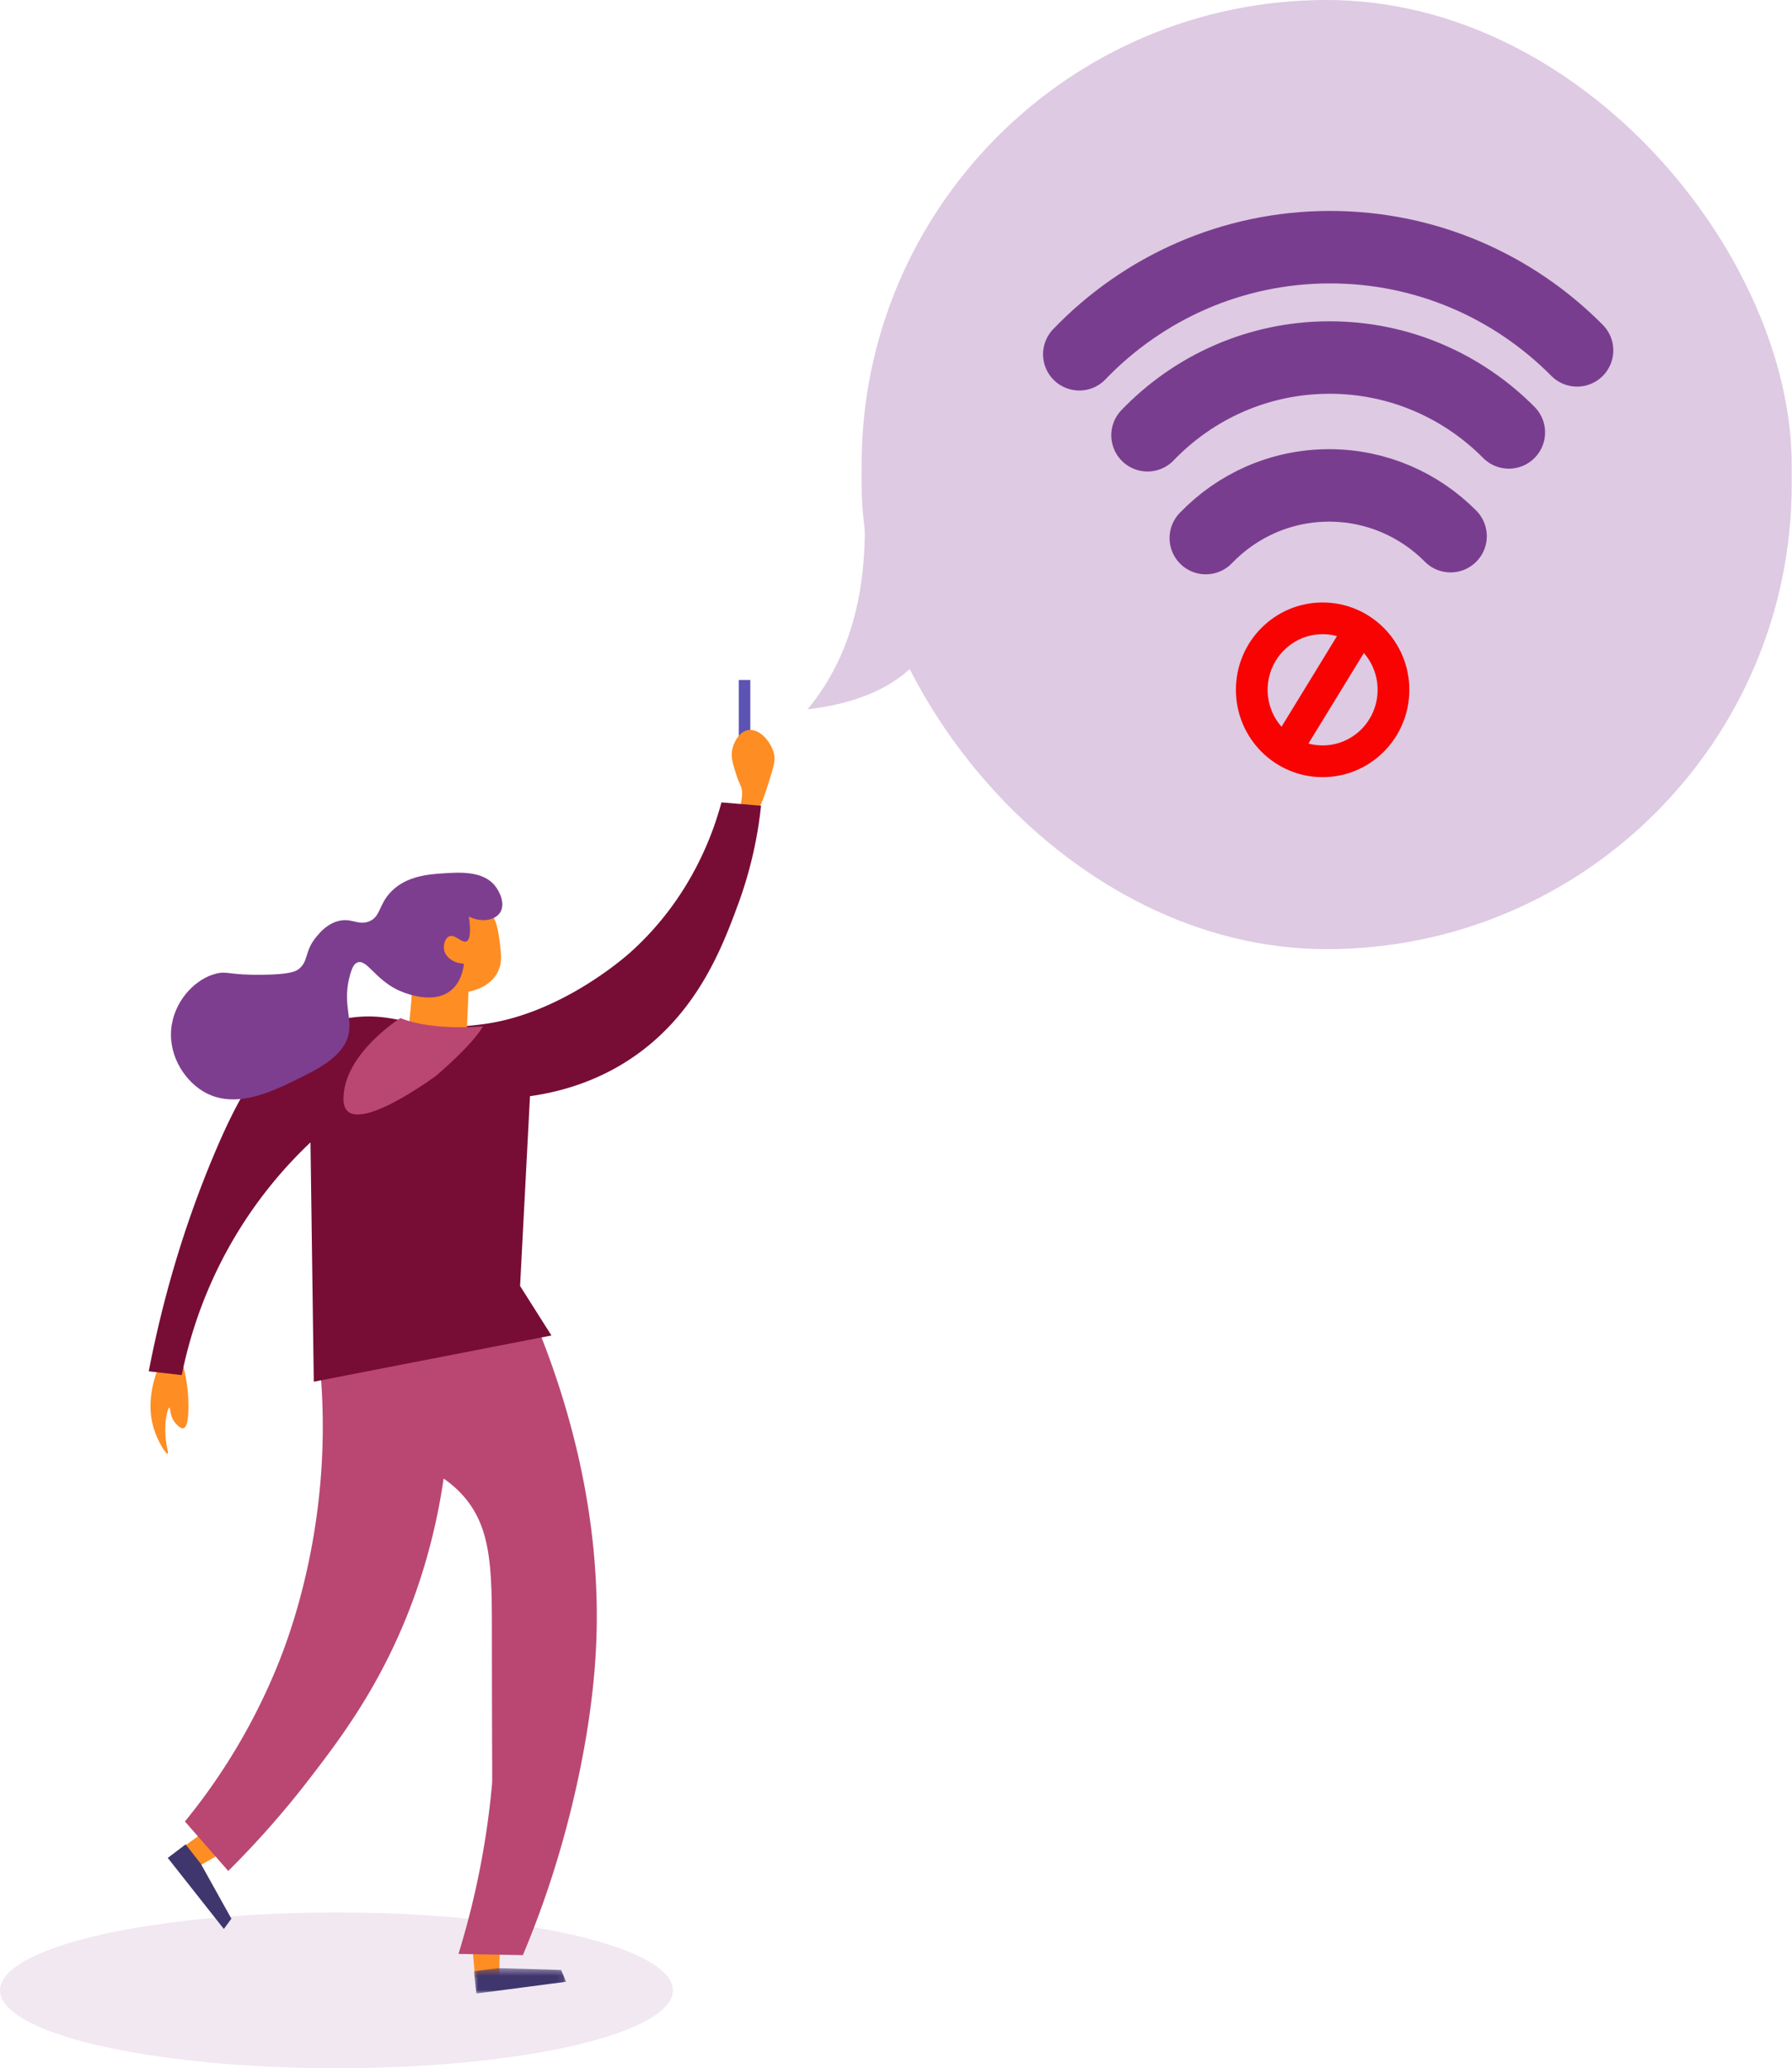 <?xml version="1.0" encoding="UTF-8"?> <svg xmlns="http://www.w3.org/2000/svg" xmlns:xlink="http://www.w3.org/1999/xlink" width="253" height="292" viewBox="0 0 253 292"><defs><path id="a" d="M.903.418h13.02V4H.902z"></path></defs><g fill="none" fill-rule="evenodd"><g transform="translate(114)"><rect width="131.317" height="134" x="7.644" fill="#DECAE2" rx="65.658"></rect><g stroke-linecap="round" transform="translate(38.378 34.896)"><ellipse cx="34.354" cy="62.492" stroke="#F80302" stroke-width="4.48" rx="10.003" ry="10.091"></ellipse><path stroke="#F80302" stroke-width="4.48" d="M29.475 70.491l9.637-15.751"></path><path stroke="#793D8F" stroke-width="10.231" d="M70.277 14.57C61.353 5.568 49.025 0 35.407 0 21.514 0 8.963 5.796 0 15.121M60.645 26.155C54.167 19.621 45.218 15.58 35.334 15.58c-10.085 0-19.196 4.207-25.702 10.976M52.417 40.8c-4.388-4.426-10.45-7.164-17.146-7.164-6.832 0-13.003 2.85-17.41 7.436"></path></g><path fill="#DECAE2" d="M19.278 86.542C17.021 94.354 10.595 98.89 0 100.15 6.677 92.133 9.225 81.083 7.644 67l11.634 19.542z"></path></g><ellipse cx="47.5" cy="281" fill="#F1E8F1" rx="47.5" ry="11"></ellipse><path fill="#5C53B4" d="M104.301 108.136h1.631V96h-1.631z"></path><path fill="#FE8D23" d="M22.515 192.67c-1.81 4.366-1.292 7.405-.815 8.97.589 1.939 1.747 3.69 1.98 3.612.19-.064-.345-1.335-.35-3.378-.003-1.77.39-3.155.583-3.146.164.007.015 1.009.699 1.98.032.045.762 1.065 1.282.933.799-.204.723-2.97.699-3.845-.047-1.703-.322-4.154-1.398-7.106l-2.68 1.98M28.746 258.675l-3.198 2.313 2.045 2.749 4.173-2.386z"></path><path fill="#40366E" d="M26.208 260.39l-2.522 1.911 7.915 10.032 1.068-1.45-4.295-7.715z"></path><path fill="#FE8D23" d="M66.728 275.242l.35 3.933 3.407-.35.089-4.807z"></path><path fill="#B94772" d="M45.157 192.67a92.48 92.48 0 0 1 .175 15.378c-.98 13.589-4.722 23.5-5.942 26.563a85.904 85.904 0 0 1-13.282 22.544l6.117 6.99a130.589 130.589 0 0 0 11.535-13.107c3.274-4.264 7.552-9.836 11.358-17.65 2.594-5.324 5.914-13.633 7.515-24.641a14.95 14.95 0 0 1 2.622 2.273c4.197 4.604 4.187 10.549 4.193 19.92.016 20.863.086 20.22 0 21.147a117.1 117.1 0 0 1-4.718 23.767l9.087.174a135.744 135.744 0 0 0 5.418-15.378c.941-3.288 4.22-14.963 4.893-27.612 1.042-19.58-4.43-36.492-8.662-46.66l-30.309 6.292"></path><g transform="translate(66 277.446)"><mask id="b" fill="#fff"><use xlink:href="#a"></use></mask><path fill="#40366E" d="M.903.855L1.253 4l12.67-1.661-.7-1.66L4.398.418z" mask="url(#b)"></path></g><path fill="#FE8D23" d="M103.37 105.874c-.202 1.035.087 1.943.581 3.495.487 1.527.765 1.558.815 2.446.074 1.267-.45 1.93 0 2.564.262.367.795.642 1.283.582 1.09-.136 1.671-1.928 2.562-4.776.58-1.853.866-2.796.7-3.613-.374-1.817-2.112-3.801-3.729-3.494-1.245.235-2.01 1.753-2.213 2.796"></path><path fill="#770D35" d="M25.66 194.138c1.056-5.224 3.29-12.907 8.39-20.97a61.818 61.818 0 0 1 9.785-11.883l.466 33.786 33.553-6.525c-1.475-2.33-2.95-4.66-4.427-6.99l1.398-26.797c6.77-.947 11.395-3.435 13.981-5.125 9.593-6.27 13.192-15.994 15.378-21.903a57.67 57.67 0 0 0 3.262-13.981l-5.592-.466c-1.084 4.051-4.172 13.355-12.815 21.133-.767.69-9.359 8.266-19.806 10.02-2.272.381-4.194.465-4.194.465-6.132.27-8.599-1.405-13.049-1.397-4.282.007-7.509 1.566-9.087 2.33-5.2 2.513-8.543 7.261-12.815 17.475-2.976 7.112-6.583 17.305-9.088 30.291l4.66.537"></path><path fill="#FE8D23" d="M70.223 137.33c.703-1.307.542-2.594.35-4.135-.235-1.872-.449-3.586-1.748-4.778-1.852-1.698-5.129-1.617-7.224-.291-2.429 1.539-2.902 4.526-3.32 7.165-.227 1.434.04 1.252-.116 4.428-.212 4.316-.678 5.107-.117 6 .574.91 2.236 1.955 7.806.99l.291-6.7c.51-.093 2.955-.593 4.078-2.68z"></path><path fill="#7E3E8F" d="M24.263 144.61c.615-3.595 3.427-6.471 6.29-7.164 1.577-.38 1.797.232 6.467.175 4.123-.05 4.858-.538 5.242-.874 1.348-1.174.705-2.484 2.447-4.543.518-.612 1.384-1.636 2.796-2.097 2.04-.665 2.955.588 4.544 0 1.707-.632 1.363-2.342 3.145-4.195 2.197-2.283 5.412-2.487 7.515-2.621 2.218-.14 5.469-.347 7.165 1.748.734.906 1.519 2.666.699 3.845-.734 1.055-2.59 1.406-4.37.523.348 2.474.074 3.308-.348 3.496-.666.295-1.598-1.061-2.447-.7-.596.255-.84 1.224-.7 1.923.209 1.038 1.339 1.874 2.797 1.923-.102.856-.451 2.708-1.922 3.845-2.744 2.117-7.14.01-7.515-.175-3.156-1.565-4.291-4.311-5.592-3.845-.424.152-.723.595-1.05 1.747-1.082 3.833.25 5.9-.173 8.214-.6 3.269-4.343 5.094-7.515 6.64-3.49 1.702-8.721 4.253-13.107 1.574-2.786-1.703-5.058-5.412-4.368-9.438z"></path><path fill="#B94772" d="M56.534 143.737s-8.039 5.01-8.039 11.418c0 6.407 13.05-3.263 13.05-3.263s5.125-4.31 6.64-6.99c0 0-6.99.7-11.65-1.165"></path></g></svg> 